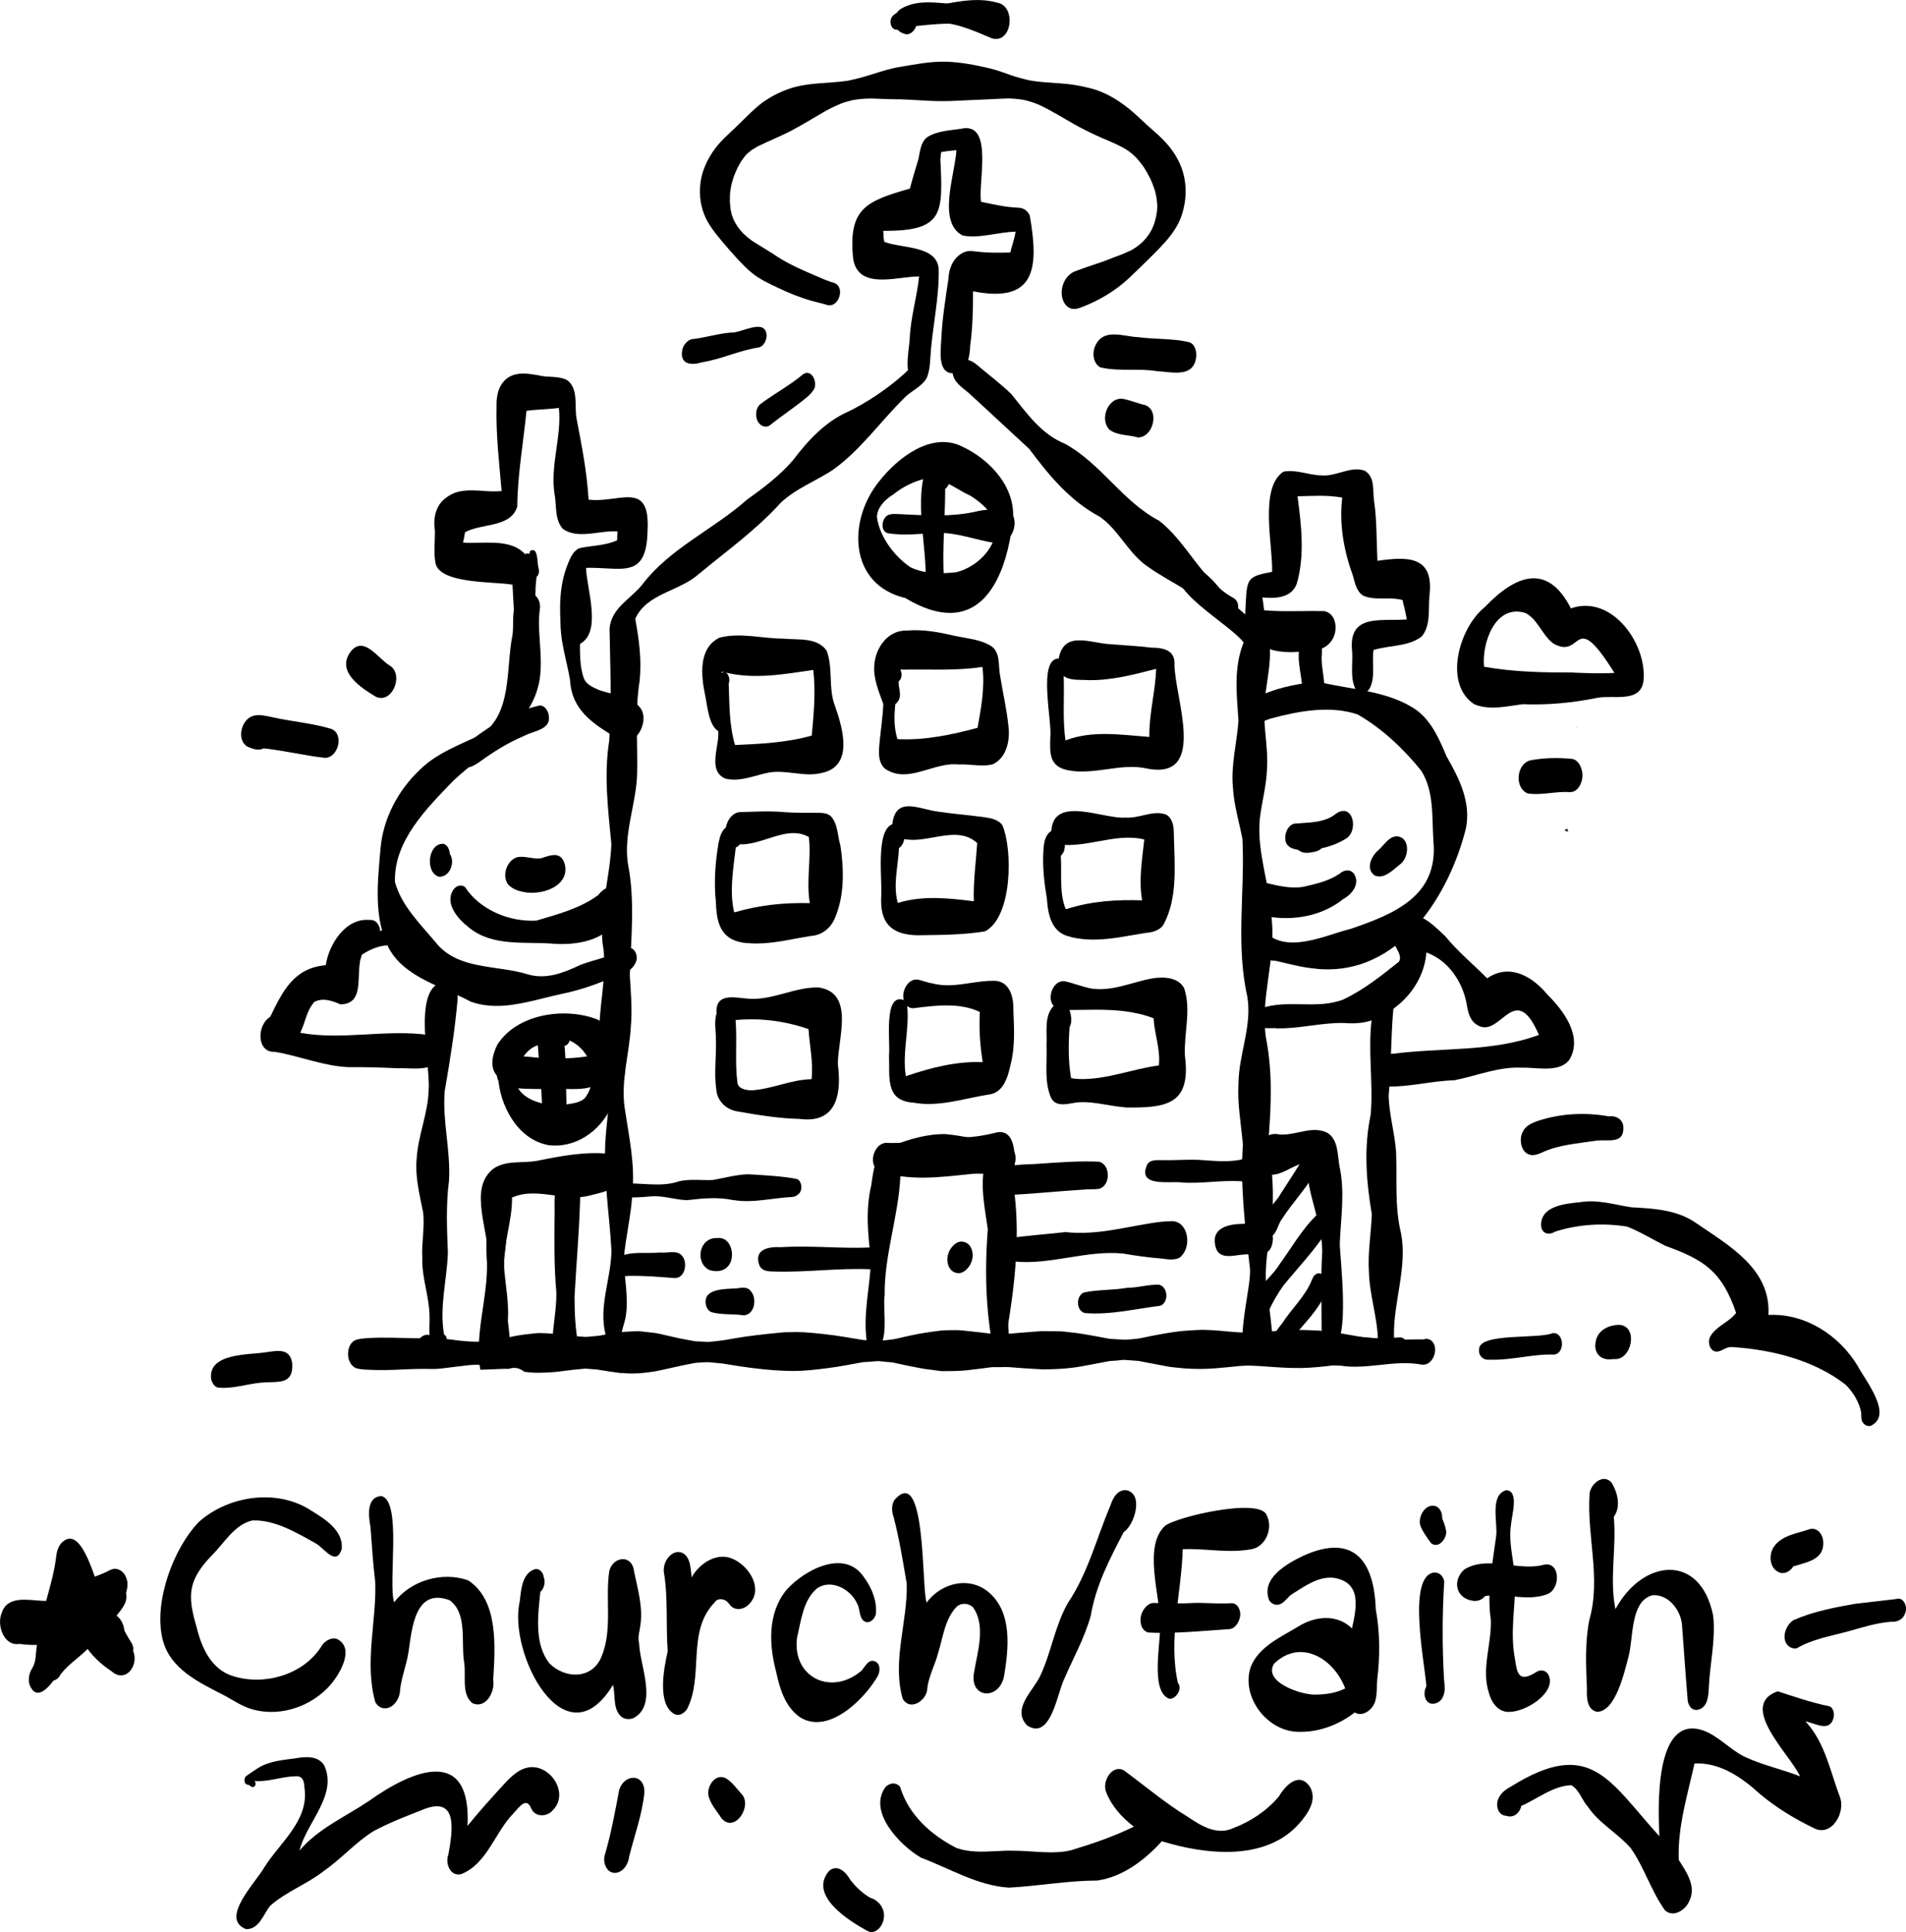 <?xml version="1.0" encoding="UTF-8"?>
<svg id="Layer_2" data-name="Layer 2" xmlns="http://www.w3.org/2000/svg" viewBox="0 0 210.69 213.56">
  <g id="_01_Social_Maze" data-name="01_Social Maze">
    <g id="SM_Right">
      <g id="Church_Faith" data-name="Church/Faith">
        <g>
          <path d="M68.74,151.79c-.92-.12-1.83-.25-2.74-.41-.44-.04-.87-.07-1.3-.1-.85.07-1.7.16-2.55.28-.88.12-1.75.17-2.64.18-.52,0-1.03-.04-1.55-.11-.12-.1-.25-.17-.39-.25-.41-.22-.88-.23-1.29-.08h-.19c-.18-.04-.35-.08-.53-.12-.5-.11-1.01-.17-1.52-.25-.41-.02-.81-.05-1.22-.07-.33-.02-.68.02-1.02.04-1.05.12-2.09.26-3.13.38-.52.06-1.06.04-1.58.03-.61,0-1.22,0-1.83.03-1.08.05-2.16.11-3.23.1-.55,0-1.1-.02-1.64-.05-.28-.02-.56-.04-.83-.11-.08-.01-.16-.04-.24-.07-.37-.16-.62-.52-.75-.89-.25-.75-.04-1.95.82-2.23.29-.09.58-.12.88-.15.53-.05,1.06-.07,1.59-.08.97-.01,1.95.01,2.92.04,1.08.04,2.16.02,3.25.03.9,0,1.79.13,2.68.25.54.05,1.07.11,1.61.12.57.02,1.14-.02,1.71-.06.86-.14,1.69-.3,2.54-.49.81-.18,1.64-.27,2.46-.36.79-.09,1.62,0,2.41.07.66.06,1.32.14,1.98.22.44.03.88.07,1.33.1.41-.04.82-.07,1.23-.11.49-.04.99-.18,1.48-.27,1.04-.19,2.09-.22,3.15-.26.21.02.41.04.62.07.31.04.62.07.93.1.49.05.98.18,1.46.29.51.11,1.01.22,1.52.34.57.12,1.15.21,1.72.32.49.02.98.05,1.46.07.65-.07,1.3-.12,1.94-.23.72-.13,1.44-.25,2.16-.36.7-.1,1.4-.18,2.1-.26.39-.05.78-.08,1.18-.12.37-.03.74-.09,1.11-.1.72-.01,1.44-.04,2.16.01.7.05,1.39.11,2.08.19,1.45.16,2.88.41,4.3.65.6.04,1.2.08,1.8.11.43-.05.87-.09,1.3-.14.5-.05.99-.19,1.48-.3,1.09-.25,2.18-.46,3.28-.6.48-.06.96-.14,1.45-.14.59,0,1.2-.04,1.79.03,1.06.11,2.12.23,3.18.36h1.86c.84-.07,1.69-.15,2.54-.21.51-.04,1.02-.09,1.53-.08.52,0,1.05.01,1.57.02.38,0,.78.07,1.16.11.47.04.93.1,1.4.18,1,.17,1.99.35,2.98.54.57.03,1.14.07,1.71.1.6-.05,1.2-.07,1.79-.19.65-.14,1.3-.27,1.95-.39.66-.12,1.31-.23,1.98-.32.71-.09,1.41-.13,2.13-.17,1.22-.07,2.45.06,3.66.17.61.05,1.2.1,1.81.12.64.02,1.26-.02,1.89-.06,1.02-.09,2.04-.2,3.06-.23,1-.03,1.99,0,2.98.05,1.82.11,3.6.52,5.3.78.04,0,.07,0,.11.01h0c.84.09,1.67.11,2.52.06.4-.04.79-.07,1.19-.09.61-.02.91.74.89,1.24-.01.52-.34,1.21-.95,1.19-.88-.02-1.75-.12-2.64-.09-.57.04-1.14.12-1.71.21-.62.1-1.24.25-1.87.37-1.19.21-2.41.34-3.61.42-1.3.09-2.59.03-3.89-.05-.63-.04-1.27-.1-1.9-.13-.27-.02-.55-.03-.82-.04-.39-.02-.8.02-1.19.04-1.75.17-3.49.39-5.25.31-.42-.02-.84-.03-1.26-.08-.5-.06-1.02-.09-1.51-.18-1.07-.2-2.14-.4-3.2-.61-.5-.04-.99-.07-1.49-.11-.29-.02-.62.05-.9.07-.3.02-.6.04-.77.05-1.02.2-2.04.39-3.07.58-1.05.19-2.13.29-3.2.32-.52.01-1.04.04-1.56,0-.61-.04-1.22-.07-1.82-.11-.52-.04-1.03-.08-1.55-.12-.32-.02-.65,0-.97.01h-.88c-.91.12-1.82.24-2.74.34-.88.1-1.75.09-2.64.1-.39,0-.82-.1-1.21-.14-.48-.05-.95-.12-1.42-.21-.98-.18-1.96-.39-2.94-.61-.54-.05-1.06-.1-1.59-.15-.11,0-.21.01-.31.02-.2.02-.41.03-.62.05-.27.02-.53.04-.8.05-1.3.24-2.6.5-3.91.66-1.27.16-2.55.32-3.82.31-2.59-.02-5.19-.39-7.74-.82-.44-.04-.88-.09-1.33-.13-.61-.06-1.25.04-1.73.06-.91.17-1.82.36-2.72.57-.41.09-.82.18-1.23.27-.51.11-1.02.18-1.54.24-.5.06-1.01.09-1.52.09-.38,0-.76-.02-1.14-.07l.06.04Z"/>
          <path d="M164.61,150.29c-.68.09-1.21-.48-1.11-1.15,0-1.85,6.55-1.1,8.13-1.78,1.3-.14,1.4,2.29.13,2.37-1.18-.04-2.33.12-3.49.28-1.05.14-2.1.29-3.15.29-.17,0-.34,0-.51-.01h0Z"/>
          <path d="M24.04,153.36c-.38-.11-.62-.57-.7-.92-.37-2.93,4.25-2.66,6.08-2.97,1.33-.18,2.66-.48,2.89,1.29.09,2.16-1.28,1.97-2.93,2.04-1.55.04-3.12.61-4.66.61-.23,0-.46-.01-.69-.04h0Z"/>
          <path d="M67.15,149.16c-.49-.43-.31-1.07-.2-1.61-.82-3.15.61-6.2.64-9.34-.23-4.16-.95-8.32-.64-12.5.13-1.88.5-3.76.2-5.64-.32-1.8-.79-3.57-.89-5.4-.14-3.51.98-6.96.34-10.48-.35-3.68.85-7.25.98-10.89-.36-3.79-.84-7.6-.24-11.4.3-4.3.11-8.21.04-12.45.23-2.3,2.35-3.23,3.62-4.84,3.08-4.04,7.84-6.06,11.57-9.38,1.83-1.3,3.62-2.66,5.09-4.36,1.67-2.2,3.57-4.27,6.14-5.39,2.11-1.03,4.28-2.5,5.99-4.02.73-.59,1.79-2.15,2.64-.97.77,1.72-1.48,2.46-2.43,3.46-2.64,2.59-4.82,5.73-7.84,7.92-1.93,1.31-4.19,2.1-5.89,3.74-2.7,2.98-5.96,5.3-9.05,7.86-2.16,1.92-5.73,2.11-7,4.93.42,2.3.73,4.55.48,6.88-.53,3.37-.2,6.73-.27,10.12-.06,3.39-1.53,6.67-1.02,10.08.81,4.07.34,8.22.21,12.33.11,1.89.29,3.8.11,5.7-.17,3.03-1.14,6.02-.66,9.07.46,3.09,1.13,6.07.84,9.19-.12,2.5-.75,4.92-.96,7.4.05,2.1.55,4.2.23,6.29-.13.83-.51,1.61-.54,2.45.09.62-.44,1.44-1.05,1.44-.15,0-.31-.05-.47-.17l.03-.02Z"/>
          <path d="M100.63,41.87c-.59-1.37-.17-2.97-.07-4.41.09-2.35.8-4.6,1.04-6.9-.58,0-1.27.08-1.98.17-2.28.28-4.88.55-5.31-2.12-.56-5.54,1.38-6.37,6.27-7.76.29-1.11.62-2.19.95-3.29.18-.84.24-1.83.95-2.39,1.21-.77,2.76-.75,4.14-1,3.16-.27,1.46,6.22,1.83,8.14,1.37.28,2.75.61,4.16.65.57.04.97.34,1.22.85.97,5.63.8,9.79-6.27,8.39,0,2.02-.04,4.04-.32,6.04-.03,1.16-.28,2.66-1.59,3-2.08.29-1.66-2.41-1.6-3.73.1-2.25.46-4.47.79-6.69.05-1.18.55-2.39,1.68-2.92.42-.21.93-.16,1.38-.1,1.35.16,2.47.15,3.78.11.18-.77.47-1.52.58-2.3-1.95.04-3.89.77-5.83.43-2.9-1.45-.82-6.89-.71-9.44-.49.04-.98.1-1.46.17-.08.01-.16.03-.23.05,0,.1-.02.2-.03.29-.02.25-.04.5-.05.52.28,5.98.4,7.92-6.31,7.89.02.41.02.82.11,1.21,1.86.75,5.74.37,6.01,2.93.09,3.28-.72,6.52-.91,9.79-.09.98-.03,2.32-1.07,2.81-.12.05-.24.08-.36.08-.31,0-.61-.17-.78-.48h0Z"/>
          <path d="M135.08,68.52c-2.11-2.71-5.41-3.9-8.14-5.84-2.2-1.45-3.25-4.11-5.39-5.57-3.29-1.76-5.6-4.57-7.78-7.49-2.25-2.06-4.46-4.15-6.71-6.2-.71-.6-1.64-1.17-1.75-2.18-.04-1.73,1.56-1.9,2.68-.91,1.26,1.07,2.61,2.07,3.8,3.23,1.71,2.1,3.28,4.41,5.9,5.48,4.02,2.18,6.36,6.38,10.44,8.52,3.12,2.41,4.72,6.63,8.22,8.54,1.07.6.33,2.63-.72,2.63-.18,0-.37-.06-.57-.2h.02Z"/>
          <path d="M138.63,150.63c-2.82-.28-.12-8.54-.48-10.58-.52-4.51-1.07-8.98-.76-13.54-.2-2.26-.62-4.49-.49-6.77.04-3.23,1.52-6.32.98-9.57-1.3-5.73-.25-11.68-.54-17.43-.36-1.88-.94-3.73-1.05-5.66-.25-2.5.44-4.94.61-7.42-.2-2.89-.55-5.88.57-8.64-1.47-2.02-9.05-6.04-7.06-8.56.25-.36.78-.62,1.18-.36,1.2.88,2.39,1.82,3.29,3.02,1.23,1.57,2.77,2.85,4.35,4.04,2.1,1.39.72,5.93.61,8.1-.35,2.61.4,5.19.21,7.8-.07,1.84-.57,3.61-.79,5.43-.36,3.8,1.18,7.47,1.33,11.26.43,4.38-1.32,8.66-.64,13.02.72,3.64.57,7.32.29,10.98.18,2.26.51,4.52.46,6.79.06,3.46-1.26,7.11-.59,10.51.26,1.73.44,3.52.62,5.24-.04,1.09-.84,2.33-2.01,2.33h-.1.01Z"/>
          <path d="M109.74,148.86c-1.21-6.43-.77-12.88.18-19.3h0c-3.45.16-6.93.95-10.39.45-.21,4.46-1.8,8.73-1.74,13.2-.27,1.36.71,6.11-1.39,5.84-.32-.11-.52-.41-.58-.74-.46-3.05.37-6.07.46-9.11-.35-2.71-.61-5.45.02-8.14.26-1.67.38-3.79,2.27-4.39,1.89-.74,3.93-1.35,5.97-1.31,2.16.21,4.39.74,6.39,1.47.82.91.76,2.24.96,3.39.92,5.09.44,10.5-.34,15.5-.36,1.25.55,3.16-.77,3.91-.1.04-.19.06-.28.06-.4,0-.74-.38-.77-.84h0Z"/>
          <path d="M96.81,129.19c-.73-.95-.12-2.74,1.11-2.87.58.04,1.19.02,1.8,0,1.46-.04,2.95-.08,4.21.58.45.41.43,1.16.08,1.63-.68.82-1.88.77-2.86.84-1.2.02-2.39.05-3.58.21-.29,0-.58-.18-.76-.4h0Z"/>
          <path d="M98.23,130.08c-1.11-.14-1.23-1.62-.73-2.42.62-1.16,2.14-1.26,3.3-1.38,3.3-.43,6.59-.09,9.87.39h.21c.67-.18,1.24.36,1.35,1,.23,1.16-.64,1.91-1.73,1.94-2.02.34-4.1-.06-6.14-.07-2.03.05-4.04.54-6.06.54h-.07Z"/>
          <path d="M109.84,136.72c-.47-.26-.64-.77-.71-1.27-.39-2.61-.93-5.32.08-7.86-.42-.05-1.15.1-1.94.25-1.79.33-3.88.66-3.4-1.22.37-.96,1.62-.95,2.48-.91,1.35.02,2.69-.25,3.99-.57,2.84-.28,1.54,5.86,1.6,7.6,0,.61.07,1.21.17,1.81.15.99-.68,2.33-1.71,2.33-.19,0-.38-.04-.57-.14v-.02Z"/>
          <path d="M46.08,148.7c.19-1.43,2.09-1.67,2.01,0-.03.85-.64,1.35-1.18,1.35-.5,0-.93-.41-.82-1.35h0Z"/>
          <path d="M47.98,149.29c-.73-1.11-.46-2.61-.5-3.88-.04-2.14-.86-4.18-.8-6.32-.1-1.7.29-3.4.09-5.09-.39-1.95-.9-3.93-.71-5.94.15-2.56,1.27-5.03,1.32-7.57.24-2.75-1.8-10.96,1.39-11.9,1.14-.29,1.93.89,1.81,1.93-.3,3.39-.84,6.73-1.42,10.08-.28,3.32.68,6.61.47,9.93-.34,2.66-.23,5.3-.12,7.97-.11,3.04-.96,5.98-.42,9.03.45.2.27.78.1,1.12-.04.4-.42.8-.81.8-.13,0-.26-.04-.39-.15h-.01Z"/>
          <path d="M52.06,110.73c-3.12-1.68-7.34-2.65-9.1-5.96-1.69-3.39-1.21-7.3-.9-10.94.27-3.32,1.95-6.5,4.37-8.76,1.85-1.84,4.46-2.77,6.72-3.86,3.53-2.27,2.75-7.42,3.5-11,.23-1.56-.38-3.97,1.52-4.62.97-.24,1.61.75,1.52,1.62-.33,2.26.2,4.52.07,6.79-.2,5.84-5.85,8.73-9.62,12.27-2.95,3.06-6.63,6.67-6.48,11.23.72,2.61,2.78,4.62,4.48,6.64,2.47,3.14,6.8,2.48,10.27,3.58,2.02.57,3.93-.21,5.74-1.06,1.62-.62,3.39-.9,4.93-1.75.96-.59,1.62.77,1.16,1.54-.62,1.3-2.45,1.61-3.58,2.02-1.51.61-3.07,1.09-4.66,1.41-2.31.5-4.72,1.31-7.1,1.31-.95,0-1.9-.13-2.84-.46h0Z"/>
          <path d="M68.28,81.64c-2.64-1.58-5.09-3.07-5.27-6.5-.46-2.72-1.57-5.53-.74-8.29h0c.1-.41.64-.79.97-.39,1.55,2.52.33,5.81,1.3,8.52.25.64.91.95,1.51,1.22,1.55.64,3.52.59,4.66,1.96,1.07,1.21-.04,3.79-1.53,3.79-.29,0-.59-.1-.9-.32h0Z"/>
          <path d="M54.02,145.84c-.26-2.07-.14-4.16-.09-6.24.36-3.23-2.35-8.14.64-10.44,1.45-.97,3.29-.53,4.91-.87,2.6-.52,5.28-1.04,7.93-.74.9.12,1.3,1.05,1.25,1.87-.09,2.04-1.75,2.29-3.36,2.7-1.33.38-2.7.2-4.06.01-1.58-.21-3.15-.43-4.64.25.04,2.5-.93,4.89-.87,7.39-.09,1.71,1.51,8.05-.89,8.2-.91-.2-.76-1.41-.81-2.12h-.01Z"/>
          <path d="M53.83,139.57c-.15-1.97,0-3.91.15-5.88.06-.83.15-1.8.85-2.36,1.61-.97,1.69,1.14,1.42,2.21-.2,1.93-.25,3.86-.56,5.77-.64,2.66,1.4,9.01.45,11.99-.37,0-.73.01-1.1.03-.61.02-1.21.06-1.82.07h-.13c-.66-3.99.84-7.87.74-11.84h0Z"/>
          <path d="M61.5,150.19c-.52-.44-.57-1.17-.44-1.8.05-1.85.47-3.67.44-5.52-.27-3-.22-5.98-.19-8.99,0-1.32-.21-3.34,1.35-3.86,1.73-.24,1.48,2.12,1.44,3.25-.11,3.36-.42,6.75-.59,10.09,0,1.72.08,3.46.39,5.13,0,.9-.78,1.98-1.66,1.98-.24,0-.49-.08-.73-.27h-.01Z"/>
          <path d="M43.24,149.05c0-.16.07-.33.17-.46.09-.12.24-.25.4-.25.32,0,.49.29.47.59,0,.16-.07.33-.17.46-.09.12-.24.25-.4.25-.32,0-.49-.29-.47-.59Z"/>
          <path d="M57.42,71.63c-.31-.33-.34-.9-.42-1.32-.16-1.88-.24-3.79-.35-5.68-1.96-.37-8.11-.04-8.52-2.43-.2-1.16-.04-2.36-.05-3.54-.23-1.36.08-2.86,1.28-3.68,1.2-.91,2.62-.81,4.04-.72.69.05,1.38.09,2.05.02-.27-3.13-.64-6.27-.56-9.43-.04-1.21.29-2.54,1.4-3.19.97-.56,2.15-.36,3.2-.18,1.07.29,2.26.02,3.24.56,1.24,1,.75,2.82,1,4.21.57,2.98,1.16,5.95,1.33,8.98.92.11,1.84,0,2.69-.11,2.32-.3,4.07-.6,3.83,3.63-.11,4.38-1.98,4.22-4.71,4.07-.65-.04-1.35-.07-2.09-.05.07,2.32,1.82,7.2-.74,8.44-1,.48-1.99-.46-2-1.47-.23-2.46-.23-5.05.72-7.38.26-.66.6-1.48,1.3-1.77,1.43-.31,2.84-.26,4.16-.87,0-.32.02-.65.03-.98-.68-.05-1.41.05-2.14.14-1.36.18-2.73.36-3.86-.39-.97-1.02-.7-2.59-.95-3.88-.5-3.19.81-6.36.48-9.52-1.18.16-2.39.16-3.58.32-.35,3.54-.99,7.05-1.02,10.59-.75,2.37-3.92,1.8-5.79,2.84,0,.03,0,.05,0,.08-.05.36-.12.7-.21,1.05.58.05,1.22.04,1.86.02,2.15-.04,4.44-.07,5.55,2.05.72,1.66-.4,3.4-.23,5.13-.05.74.51,4.56-.57,4.56-.1,0-.22-.04-.36-.11h0Z"/>
          <path d="M61.22,104.32c-3.16-.27-6.75.37-9.39-1.8-1.19-.91-2.74-2.67-1.7-4.19.29-.42.85-.61,1.27-.28,1.65,2.54,4.93,3.88,7.9,3.71,2.37-.71,4.83-1.34,6.82-2.82,1.91-2.39,3.91.47,2.38,2.43-1.38,2.28-3.87,2.97-6.37,2.98-.31,0-.62-.01-.92-.03h0Z"/>
          <path d="M58.37,98.67c-.78-.09-1.64-.3-2.18-.88-.76-.95-.18-2.71.99-3.04.45-.09.9-.02,1.35.05.43.07.87.14,1.31.06,1.12-.37,2.21-.78,2.61.73.43,2.09-1.83,3.09-3.62,3.09-.16,0-.32,0-.47-.02h0Z"/>
          <path d="M145.43,107.07c-1.43-.11-3.05-.55-4.39-.86-1.49-.05-3.84-.99-2.83-2.84.29-.49,1-.94,1.51-.46,2.48,2.64,6.78.45,9.56-.23,4.88-1.66,9.74-3.66,9.17-9.7-.18-2.61.11-5.48-1.35-7.79-1.94-2.42-4.34-4.68-7.03-6.22-3.05-1.02-6.49-.38-9.54.44-.78.21-1.58.78-2.39.48-2.54-3.06,5.79-4.55,7.71-4.5,3.59.87,7.66.95,10.76,3.12,1.67,1.26,2.51,3.24,3.3,5.11,1.4,2.43,2.72,5.07,2.13,7.96-1.83,7.3-7.05,15.57-15.26,15.57-.44,0-.88-.02-1.34-.07h0Z"/>
          <path d="M143.92,75.7c-.11-1.68-1.15-4.67.88-5.49,1.48-.25,1.36,1.56,1.29,2.54,0,1.21.37,2.41.3,3.62-.23.82-.63,1.15-1.04,1.15-.64,0-1.31-.8-1.43-1.81h0Z"/>
          <path d="M149.97,76.4c-.79-1.25-.41-2.93-.5-4.34-.5-4.31,3.17-3.36,6.04-3.59-.09-.5-.2-.99-.25-1.23-.09-.3-.16-.61-.22-.91-.65-.19-1.34-.18-2.01-.18-.82,0-1.64.02-2.36-.32-.7-.44-.9-1.38-1.1-2.14-1.02-2.79-1.55-5.72-1.2-8.69-1.73-.3-3.25-.18-4.94-.14.42,3.19.82,6.51-.08,9.64-.56,1.6-2.35,1.68-3.8,1.54,0,.03,0,.05.01.08.06.45.13.89.18,1.34,1.32.12,2.66.1,3.99.09.88-.01,1.75-.02,2.62,0,.92.15,1.33,1.05,1.28,1.91-.02,1.38-1.16,2.45-2.54,2.42-1.6.23-3.29.38-4.84-.16-2.7-.75-2.7-2.74-2.54-5.12.12-2.73.31-2.9,2.91-3.39.1-2.87-1.46-9.29,1.25-11.07,1.38-.29,2.82.4,4.23.41.7.06,1.4-.13,2.09-.33.89-.25,1.77-.5,2.64-.2,1.18.66.9,2.15,1.05,3.29.33,2.2.27,4.47.38,6.68,3.18-.45,6.17-.62,5.78,3.58-.21,1.55.2,3.47-.87,4.77-1.46,1.16-3.59.96-5.34,1.51-.21,1.39.24,2.96-.42,4.24-.21.34-.55.58-.89.58-.2,0-.4-.08-.57-.28h.02Z"/>
          <path d="M141.06,113.65h-.99c-.27,0-.54,0-.79-.1h.01c-.84-.29-.67-1.7.04-2.07,1.44-.52,2.97-.5,4.49-.47,1.59.03,3.19.05,4.7-.54,2.26-1.09,4.17-2.61,6.11-4.16.49-.71-.58-1.8-.78-2.56-.75-1.34.2-3.64,1.88-3.56,1.2.14,1.32,1.55,1.65,2.47,1.23,4.13-1.36,8.23-5.15,9.87-1.14.57-2.42.65-3.67.55-1.23-.03-2.46.13-3.68.29-1.13.15-2.25.3-3.38.3h-.44v-.02Z"/>
          <path d="M152.32,148.19c-.05-2.57-.94-5.05-1-7.63-.14-2.12.25-4.23.32-6.34-.62-3.68-.9-7.35-.12-11.03.3-3.56-.35-7.14.13-10.7.1-.8.22-1.68.82-2.27.89-.93,2.1.36,1.55,1.34-.29,3.16-.22,6.41-.52,9.6.07,2.11.69,4.14.83,6.25.11,3-.18,6,.55,8.95.7,3.76-.86,7.58-.79,11.29.1.74-.52,1.39-1.06,1.39-.33,0-.63-.24-.73-.84h.02Z"/>
          <path d="M148.21,150.96c-1.22-.11-3.02.16-3.62-1.18-.48-1.18.71-2.72,1.93-1.97.83.09,1.61.06,2.38.02.62-.03,1.25-.06,1.91-.02,1.55.11,3.09.36,4.65.26.67-.02,1.27-.02,1.89-.02.31-.1.63-.07.89.15.92.82.14,2.93-1.18,2.62-1.5-.27-3-.11-4.49.05-.92.1-1.84.2-2.77.2-.53,0-1.07-.03-1.6-.12h0Z"/>
          <path d="M146.5,148.56c-.38-.45-.38-1.14-.41-1.69.01-2.84-.11-5.68.07-8.51,0-3.36-1.76-6.43-1.69-9.82-1.32.05-2.37,1.17-3.69,1.3-1.48.21-2.02-1.02-1.86-2.24.15-1.19.96-2.37,2.2-2.25.8.16,1.62-.02,2.44-.19,1.06-.23,2.12-.46,3.15.05,1.23.73,1.13,2.43,1.35,3.67.63,2.84.16,5.69.04,8.55-.02,1.33,1.27,11.39-.92,11.39-.2,0-.42-.08-.68-.26h0Z"/>
          <path d="M140.41,101.36c-.53-.07-1.05-.22-1.56-.38-.43-.13-.81-.31-1.11-.65h0c-.62-.79-.27-2.11.55-2.62.39-.25.79-.29,1.24-.21,1.53.34,3.08.81,4.66.5,1.5-.35,2.7-.63,3.9-1.43.5-.46,1.27-.54,1.64.12.58,1.07-.29,2.16-1.21,2.66-1.81,1.46-4.08,2.13-6.37,2.13-.59,0-1.17-.04-1.76-.13h.02Z"/>
          <path d="M143.57,93.99c-.82-.67-.52-2.13.43-2.54.68-.15,1.39-.71,2.08-.37,1.1.7.61,2.72-.6,3.03-.31.08-.68.16-1.03.16-.32,0-.63-.07-.88-.28h0Z"/>
          <path d="M176.44,148.08c.31-1.12,1.43-1.6,2.49-1.64,2.23.06,1.48,3.95-.5,3.79h-.17s-.05,0,0,0c-.13.02-.25.03-.37.03-1.18,0-1.81-.96-1.45-2.17h0Z"/>
          <path d="M81.31,112.76c.19,2.38-.09,4.59.2,6.86.06.75.95.88,1.55.9,2.26-.12,4.36-1.19,6.65-1.23.2-1.85-.21-3.7-.34-5.54-2.02-.7-4.18-1.08-6.32-1.08-.58,0-1.17.03-1.74.08h0ZM88.35,123.68c-2.28-.05-4.54-.43-6.78-.82-1.27-.18-2.29-1.13-2.39-2.43-.27-1.84.02-3.69-.04-5.54,0-.95-.22-1.95.07-2.87-.19-2.43,2.2-1.69,3.74-1.61,1.32.05,2.57-.29,3.83-.63,1.21-.33,2.43-.66,3.7-.63,4.09.58,2.09,5.75,2.14,8.51.39,3.06-.06,6.08-3.4,6.08-.27,0-.56-.02-.88-.06h0Z"/>
          <path d="M100.13,118.96c2.76-.94,5.55-1.66,8.5-1.56-.3-1.83-.42-3.68-.32-5.54-2.18-1.05-4.82-.73-7.14-.44-.36.08-.66-.02-.89-.22.27,2.53-.57,5.19-.15,7.76ZM100.95,121.88c-3.17-.2-2.57-2.91-2.68-5.25.18-1.29-.66-6.95,1.63-6.09-.26-.91.41-2.37,1.51-2.26.49.07,1.2.38,1.63.41,1.41.39,2.81.18,4.21-.03.84-.12,1.68-.25,2.54-.25,1.82-.05,2.28,1.8,2.23,3.28.08,2,.2,4.04-.31,5.99-.29,1.34-.77,3.08-2.36,3.3-2.22.34-4.45,1.05-6.7,1.05-.57,0-1.14-.05-1.71-.15h0Z"/>
          <path d="M104.72,139.14c.02-.44.18-.88.45-1.23.24-.32.65-.67,1.08-.67.87,0,1.3.79,1.27,1.59-.02.44-.18.88-.45,1.23-.24.32-.65.67-1.08.67-.87,0-1.3-.79-1.27-1.59Z"/>
          <path d="M118.23,111.65c.18.61.32,1.29,0,1.89-.13,1.88-.16,3.77.17,5.63.28.07.57.07.86.1,3.04.1,5.87-1.11,8.84-1.5.2-1.75-.49-3.46-.58-5.21-2.08-.81-4.24-.95-6.41-.95-.96,0-1.93.03-2.88.03h0ZM124.39,122.4c-1.88-.13-3.95-.83-5.81-.47-.82.16-1.89.35-2.37-.53-.82-1.79-.44-3.93-.53-5.86.09-1.44-.3-3.21.79-4.35-.82-.87-.02-3.04,1.36-2.7.89.22,1.75.55,2.64.75,2.4.44,4.65-.7,6.96-1.1,1.2-.19,2.86-.12,3.47,1.11.8,2.36-.04,4.99.08,7.44.66,5.08-1.7,5.73-5.81,5.73h-.79v-.02Z"/>
          <path d="M142.1,92.91c-.15-.69.23-1.71,1-1.87,1.55-.14,3.29-.05,4.57-1.09,1.93-1.34,2.59,2,1.02,2.81-1.39.84-3.03,1.21-4.64,1.22-.76-.02-1.8-.18-1.96-1.07h.01Z"/>
          <path d="M151.96,96.77c-1.04-.71-.38-2.13.39-2.78.62-.53,1.09-1.44,1.96-1.55,1.61.02,1.49,2.3.49,3.07-.66.5-1.45,1.37-2.32,1.37-.17,0-.34-.03-.52-.11h0Z"/>
          <path d="M48.54,96.91c-1.54-.39-1.28-3.61.39-3.64.57.05.75.67.81,1.15.59.89,0,2.49-1.14,2.49h-.06Z"/>
          <path d="M117.66,93.95c-.07.22-.21.48-.4.65.13,2.03-.19,4.02.53,5.86.04,0,.07.01.11.02,2.71-.87,5.51-1.06,8.35-.96-.39-2.24,0-4.5.24-6.73-1.7-.41-3.39-.1-5.09.21-1.23.22-2.46.45-3.7.4.02.18,0,.36-.05.54h.01ZM118.35,103.55c-2.14-.4-2.5-2.46-2.63-4.24-.29-1.75-.5-3.5-.38-5.27.04-.8.15-1.73.88-2.2.16-2.77,2.9-2.3,5.37-1.82,1.09.21,2.12.42,2.86.35.63.05,1.27-.1,1.89-.24.87-.2,1.73-.4,2.56-.09.8.45.86,1.45.86,2.27.07,3.27.46,6.91-1.14,9.88-.39.67-1.34.9-1.98.93-1.95.31-3.85.74-5.76.74-.85,0-1.69-.08-2.55-.29l.02-.02Z"/>
          <path d="M117.78,81.84c3-1.14,6.17-.61,9.27-.38-.05-2.54.67-5,.75-7.53-2.46.64-4.94,1.3-7.52,1.25-.88-.08-1.97.1-2.7-.46.09,2.37-.14,4.76.2,7.12ZM118.17,85.16c-2.24-.39-2.11-1.91-2.07-3.64.24-1.71-1.44-8.72.93-8.73.59-3.18,3.55-1.66,5.76-1.58,1.49.13,2.98.18,4.47.38,1.25-.01,2.63.24,2.57,1.8-.05,3.55,3.73,12.81-2.95,11.58-1.52-.36-3.02-.15-4.53.06-.92.13-1.83.25-2.75.25-.47,0-.95-.03-1.42-.12h0Z"/>
          <path d="M98.63,54.72c-.84.57-1.67,1.38-1.69,2.44.28,2.15,1.89,4.3,3.68,5.53,1.57.77,3.38.75,5.08.56,2.48-.57,5.21-3.35,4.07-6.02-.66-1.12-1.46-1.75-2.46-2.41-1.48-.68-2.84-1.83-4.48-2.02-1.54.25-2.96.93-4.18,1.93h-.02ZM100.09,66.11c-6.28-1.48-6.43-8.56-2.91-12.9,2.03-2.59,5.73-5.5,9.12-3.88,3.23,1.49,6.21,4.75,5.62,8.53-.66,5.32-2.7,9.89-6.91,9.89-1.39,0-3.03-.5-4.93-1.64h.01Z"/>
          <path d="M102.31,64.7c.23-4.41-1.38-9.19.2-13.42,1.81-2.55,3.56,1.37,1.97,2.78,0,3.32-.34,6.62-.14,9.95.36.7-.07,1.77-.77,2.07-.12.06-.24.08-.35.08-.63,0-1.08-.79-.91-1.45h0Z"/>
          <path d="M110.02,60.02c-2.11-.3-4.12-1.15-6.28-1.11-1.84.06-3.71.33-5.54.04h0c-1-.19-.75-1.88.15-2.08.3-.08.61-.06.89-.05,3,.14,5.99.38,8.94-.34.77-.16,1.56-.16,2.34-.27.46-.14.97.07,1.26.43.91,1.13.06,3.42-1.42,3.42-.11,0-.23-.01-.35-.04h.01Z"/>
          <path d="M79.8,74.26s-.03.09-.04.14c.11-.06.2-.09.29-.08-.08-.02-.16-.04-.24-.06h0s0,0,0,0ZM80.55,75.54c.09,2.3.04,4.57.7,6.81,2.86-.12,5.71-.26,8.48-1.04.23-2.45.45-4.84.17-7.26-3.22.48-6.47,1.06-9.67.3.35.17.48.82.33,1.19h0ZM80.27,86.1c-2.14-.82-.73-3.58-.87-5.28-1.08-.67-1.2-2.81-1.46-4-.45-2.15-.76-5.21,1.61-6.34,2.27-.59,4.72.11,7.05.11,1.61.17,3.69-.18,4.77,1.32.75,1.93.16,4.18.94,6.15.86,2.46,2.1,6.67-1.52,7.39-1.02.25-2.04.12-3.06,0-.86-.1-1.73-.2-2.59-.08-1.31.22-2.64.81-3.98.81-.3,0-.59-.03-.89-.1v.02Z"/>
          <path d="M99.51,74.01c.25.42.21,1-.18,1.32-.02.9.54,1.76-.36,2.51-.14,1.29-.16,2.6.23,3.85.07,0,.15.01.22.02,2.97.11,5.8-.5,8.64-1.26.4-2.22.82-4.48.54-6.73-2.1.32-4.23.31-6.35.29h-1.27c-.49,0-.98,0-1.47.01h0ZM97.88,85.01c-.67-.55-.76-1.43-.71-2.24.11-1.66.41-3.3.47-4.96-.5-1.38-1.14-2.84-.99-4.35.15-1.91,1.53-3.83,3.6-3.76,1.78-.16,3.55.18,5.27.58,1.37.3,2.91.39,4.11,1.18.98.75.7,2.13.92,3.21.29,1.86.73,3.69.92,5.56.21,1.55-.18,3.55-1.75,4.26-.75.18-1.54.12-2.32.06-.49-.04-.98-.07-1.46-.05-1.08-.12-2.19.21-3.29.53-.94.28-1.88.56-2.79.56-.68,0-1.34-.16-1.98-.59h0Z"/>
          <path d="M81.33,93.7c-.27,2.34-.72,4.8-.18,7.13h.1c2.71-.79,5.46-1.07,8.27-1-.43-2.43.18-4.88-.11-7.31-1.45-.82-3-.31-4.56.19-1.02.33-2.06.66-3.07.62-.13.16-.29.29-.46.36h0ZM82.6,104.25c-2.8-.21-3.4-2.02-3.46-4.5-.24-2.18-.08-4.38.28-6.53.13-.63.29-1.34.82-1.76.13-.77.7-1.63,1.54-1.69,1.64-.05,3.29-.15,4.93,0,1.08.09,2.41.07,3.43.07.59.02,1.21-.04,1.69.37.8.85.74,2.18,1.07,3.25.4,2.64.46,5.53-.61,8.02-.46,1.13-1.47,1.92-2.7,1.98-1.98.32-3.97.83-5.99.83-.33,0-.67-.01-1-.05h0Z"/>
          <path d="M99.37,93.74c-.08,2.01-.68,4.07-.13,6.05h.07c2.75-.83,5.54-.51,8.34-.17-.08-2.15.23-4.29.37-6.43-1.36-1.25-3.09-.94-4.83-.63-1.11.2-2.21.39-3.23.19-.07.36-.26.8-.59,1h0ZM97.41,99.07c.13-1.85-.64-7.28,1.23-7.96.32-2.96,2.65-1.84,4.53-1.48,1.9.32,3.83.45,5.73.71.68.1,1.43.27,1.88.83,1.2,2.7,1.13,10.23-1.9,11.78-2.46.4-5.03.4-7.53.43-2.91-.08-4.1-1.44-3.94-4.31h0Z"/>
          <path d="M35.83,83.76c-2.24-.25-4.45-.81-6.7-1.04-.6.33-1.22.02-1.79-.19-1.25-.77-.66-3.07.68-3.41.7-.18,1.4.02,2.09.16,2.16.48,4.39.65,6.51,1.29,1.46.57.77,3.2-.7,3.2h-.1.01Z"/>
          <path d="M41.54,77.01c-1.66-1-4.39-2.76-2.8-4.95,1.45-1.94,3.13.83,4.36,1.52,1.4.87.52,3.57-.97,3.57-.18,0-.38-.04-.58-.13h0Z"/>
          <path d="M174.3,80.3s.04.06.06.09c0,.03-.02.05-.02.08-.01-.06-.02-.11-.03-.17h-.01Z"/>
          <path d="M173.26,91.9c-.11-.04-.22-.08-.34-.12.11-.05.22-.11.31-.19.04.11.09.22.13.33-.04,0-.07-.01-.11-.02h0Z"/>
          <path d="M118.2,34.03c-.52-.29-.78-.88-.83-1.45-.1-1.11.52-2.27,1.55-2.62.05-.02.11-.04.16-.06.03,0,.05-.02.22-.08.27-.09.52-.19.55-.2.65-.23,1.31-.45,1.97-.67.17-.06.35-.13.52-.19.3-.12.6-.24.71-.28.39-.15.78-.29,1.01-.38.31-.13.62-.27.93-.41.25-.14.5-.29.73-.46.18-.14.35-.28.51-.42.18-.17.34-.35.5-.54.12-.16.23-.32.35-.48.09-.16.18-.32.26-.47.08-.18.15-.35.22-.52.08-.26.16-.52.22-.79.05-.23.09-.47.12-.71.02-.23.02-.45.02-.68-.02-.24-.04-.48-.07-.73-.05-.28-.12-.55-.19-.83-.14-.44-.3-.86-.49-1.28-.23-.46-.48-.91-.76-1.34-.27-.38-.55-.73-.87-1.07-.27-.26-.55-.5-.85-.72-.89-.58-1.88-.97-2.86-1.39-.98-.43-1.95-.9-2.89-1.42-1.38-.77-2.72-1.63-4.16-2.29-.51-.21-1.03-.37-1.57-.5-.57-.1-1.13-.15-1.71-.17-.9.02-1.8.09-2.7.12-1.04.05-2.07.08-3.1.14-1.02.05-2.06.05-3.08,0s-2.05-.13-3.07-.16c-1.06,0-2.11-.05-3.16-.09-.71,0-1.4.05-2.1.17-.36.09-.71.18-1.07.29-.64.25-1.26.54-1.85.86-.13.07-.26.14-.27.15-1.17.69-2.34,1.39-3.53,2.03-1.25.67-2.58,1.18-3.85,1.81-.22.13-.44.26-.66.4-.15.12-.29.24-.44.37-.07.07-.14.14-.21.21-.18.23-.35.46-.51.7-.14.23-.26.46-.39.7-.13.3-.26.59-.38.9-.1.3-.19.6-.27.91-.06.29-.11.58-.15.88-.02.32-.03.63-.03.95.02.33.04.66.09.98.03.17.07.33.11.5.07.21.15.41.23.62.13.25.27.49.42.73.19.27.4.51.62.75.3.29.62.55.96.8.94.62,1.93,1.16,2.86,1.8,1.4.9,2.95,1.55,4.47,2.2h0c.05.02.1.04.1.04.17.07.33.14.34.15.34.14.68.28,1.02.39.15.05.32.08.46.16,1,.54.38,2.49-.73,2.41-.15-.01-.31-.08-.46-.12-.51-.14-1.02-.26-1.53-.4-1.28-.37-2.51-.87-3.71-1.45-.98-.46-1.96-.92-2.81-1.61-.58-.46-1.09-1.01-1.6-1.55-.53-.57-1.04-1.16-1.54-1.75-.73-.86-1.48-1.76-1.97-2.78-.57-1.19-.73-2.5-.59-3.8.16-1.4.77-2.7,1.6-3.83.65-.88,1.47-1.6,2.15-2.24.84-.8,1.64-1.64,2.52-2.41.97-.84,2.13-1.48,3.33-1.92,2.13-.8,4.44-.64,6.66-.96.96-.19,1.89-.45,2.83-.75.96-.3,1.9-.61,2.89-.77,1.71-.28,3.43-.64,5.18-.59,1.62.05,3.22.36,4.8.73.82.19,1.63.5,2.43.78.65.23,1.32.4,1.99.55,1.16.21,2.31.26,3.48.34,1.11.07,2.23.27,3.31.55,1.52.39,2.89,1.21,4.12,2.18.66.52,1.26,1.11,1.88,1.68.64.6,1.33,1.15,1.95,1.78,1.02,1.03,1.82,2.23,2.23,3.63.44,1.53.37,3.11-.1,4.62-.34,1.11-1.01,2.11-1.77,2.98-.92,1.04-1.93,2.01-2.81,2.86-.22.22-.44.43-.66.64-.18.18-.36.35-.47.45l-.12.12h0c-1.56,1.46-3.46,2.59-5.47,3.32-.21.07-.42.12-.63.12s-.39-.05-.59-.15l.05.03Z"/>
          <path d="M99.87,3.7c-1.19-.38-1.31-1.95-.37-2.67,1.56-.97,3.33-.81,5.1-.65,1.16.1,2.33.21,3.44,0,.96-.05,1.05,1.35.56,1.92-.49.6-1.29.5-2.05.4-.37-.05-.73-.1-1.05-.07-1.42-.06-2.82.11-4.23.24-.13.46-.56.92-1.04.92-.12,0-.24-.03-.36-.09h0Z"/>
          <path d="M127.81,41.01c-.92-.14-1.86-.14-2.79-.14-1.16,0-2.3,0-3.41-.27-.88-.53-.91-1.83-.41-2.62.95-1.68,3.07-.77,4.61-.71,1.85.25,3.75.12,5.59.54.73.18.92,1.15.81,1.77-.2,1.32-1.14,1.61-2.2,1.61-.74,0-1.55-.14-2.2-.17h0Z"/>
          <path d="M126.63,46.92c-.64-.22-1.35-.56-1.77-1.11-.25-.42.12-1.23.66-1.09.36.16.66.45,1.04.59.2.09.38.21.56.32.51.31.2,1.3-.37,1.3-.04,0-.08,0-.12-.01h0Z"/>
          <path d="M75.45,38.54c.16-.52.69-1.1,1.24-1.07,1.39-.18,2.74-.61,4.15-.71.38.02.91-.15,1.45-.32,1.11-.34,2.3-.68,2.45.54.04.55-.29,1.31-.89,1.43-2.14.32-4.11,1.3-6.23,1.63-.37.12-.73.18-1.05.18-.84,0-1.41-.46-1.12-1.68Z"/>
          <path d="M85.78,45.81c-.73-.25-.16-1.46.36-1.71.84-.25,3.46-3.29,3.95-1.8.18,1.08-1.23,1.2-1.94,1.59-.95.22-1.38,1.17-2.11,1.7-.02.12-.11.24-.22.24h-.05v-.02Z"/>
          <path d="M125.71,48.33c-1-.27-2.16-.19-3.03-.8-1.15-1.06-.3-3.52,1.33-3.46.88.13,1.72.52,2.59.71,1.63.62.85,3.57-.78,3.57h-.11v-.02Z"/>
          <path d="M62.29,122.13c.8-.16,1.84-.17,2.41-.81,1.55-2.18.67-5.19-1.73-6.31-.35,1.29-1.96.11-2.9.4-1.54.13-2.48,1.46-2.87,2.82-1.13,2.97,2.8,4.19,5.1,3.9h-.01ZM60.5,126.55c-3.32-.67-5.27-4.38-5.44-7.54-1.03-.91-.62-2.49-.07-3.56,2.18-3.39,7.42-4.15,11-2.78,3.62,1.76,3.96,6.72,1.59,9.66-1.23,2.72-4.02,4.68-7.08,4.23h0Z"/>
          <path d="M59.93,123.25c0-2.26-.23-4.51-.41-6.75-.04-1.28-.5-2.88.56-3.88,1.55-1.09,2.32,1.18,2.27,2.4.29,2.6.16,5.23.31,7.84.16.84-.23,2.01-1.15,2.19-.97.2-1.62-.94-1.59-1.8h0Z"/>
          <path d="M61.21,120.37c-1.41,0-2.81.04-4.22-.1-.8-.02-1.75-.21-2.01-1.09-.78-3.31,2.89-2.31,4.86-2.25,1.84.13,3.77.08,5.51-.24.75-.07,1.21.84,1.28,1.45.25,2.88-3.56,2.12-5.42,2.22h0Z"/>
          <path d="M51.06,84.65c-1.09-1.1.14-2.27,1.1-2.89,2.23-1.69,4.63-3.12,7.38-3.75.55-.16.98.45,1.09.91.43,1.77-1.6,1.82-2.71,2.43-1.78.75-3.39,1.76-4.94,2.89-.52.35-1.31.88-1.92.41Z"/>
          <path d="M57.24,71.99c0-3.42-.49-7.03.33-10.35.22-.39.74-.6,1.13-.33,1.12.98.45,2.73.5,4.02-.06,2.23-.5,4.42-.38,6.66-.02,1.36-1.55,1.38-1.58,0Z"/>
          <path d="M58.1,71.02c-.28-.05-.37-.38-.35-.62.34-3.07.06-6.62.85-9.5.92-.54.76,1.35.92,1.86.12.36.07,1.05-.43,1.04.07,2.27-.5,4.49-.51,6.77-.02.24-.22.51-.48.46h0Z"/>
          <path d="M109.63,4.23c-2.11-.89-4.37-1.93-6.7-1.72-1.29.18-2.53.67-3.83.78h0c-.66-.04-.82-.96-.5-1.43.52-.66,1.5-.75,2.28-.91,3.16-.15,6.27-1.55,9.43-.64,2.04.44,1.56,4.57-.67,3.93h-.01Z"/>
          <path d="M83.75,46.56c-.29-.58-.22-1.46.3-1.89,1.55-1.17,3.28-2.07,4.76-3.33h0c1.02-.59,1.66,1.13,1.06,1.85-.23.32-.49.58-.8.82-1.26,1.04-2.62,1.92-3.89,2.94-.49.43-1.16.15-1.43-.4h0Z"/>
          <path d="M81.09,132.66c-1.72-.37-3.42-.2-5.14,0-1.37-.03-2.7-.56-4.07-.41-1.14.1-2.34.18-3.47.02-.53-.23-.53-1.17,0-1.4,2.22-.26,4.48.46,6.67-.3,1.22-.28,2.5-.08,3.74-.14,1.29-.23,2.59-.6,3.91-.63,1.53.09,4.02.22,5.42.54.54.33.58,1.29.09,1.68-.2.16-.42.28-.69.29-2.15.1-4.29.7-6.46.34h0Z"/>
          <path d="M85.34,140.54c-.52,0-1.17-.11-1.39-.66-.67-1.78.99-2.1,2.37-2.02,3.32-.21,6.62.18,9.93.03,1.34-.12,1.42,2.34.14,2.42-3.68-.19-7.36.38-11.04.23h-.01Z"/>
          <path d="M74.48,141.27c-1.66-.14-3.32-.27-4.98-.24-1.32.26-1.91-1.24-1.04-2.1,1.35-.68,3.05-.32,4.53-.49.77.11,1.78-.32,2.37.33.73.78.36,2.63-.88,2.5Z"/>
          <path d="M110.97,132.11c-1.05-.19-1.21-1.79-.58-2.49,1.12-1.09,2.94-.84,4.38-.98,2.24-.15,4.47-.33,6.71-.23,1.31.31,1.3,2.68,0,3-.53.09-1.07.01-1.61.08-2.99.18-5.94.51-8.9.62h0Z"/>
          <path d="M130.63,130.7c-1.43-.16-4.99.55-3.8-2.01.35-.55,1.13-.44,1.69-.45,1.29.03,2.59-.08,3.88-.04,1.58.1,3.16.29,4.72,0,.73-.4,1.38.48,1.33,1.16.04.65-.52,1.49-1.24,1.21-2.2-.14-4.39.29-6.59.14h0Z"/>
          <path d="M112.1,139.43c-.93-.12-1.36-1.27-.86-2.02.41-.69,1.39-.68,2.09-.77,1.47-.17,2.95-.27,4.42-.45,3.72.4,6.92-.68,10.52-1.13.45-.04.9-.08,1.35-.08,1.72.11,2.06,2.64,1.07,3.74-.48.71-1.64.47-2.24.4-1.36-.11-2.97-.32-4.24-.55-4.05-.43-8.04,1.28-12.11.87h0Z"/>
          <path d="M134.34,137.7c-.45-2.01,1.49-2.4,3.04-2.42,1.56-.11,3.27-.51,3.33,1.65-.09,1.71-1.08,1.89-2.55,1.73-1.32-.15-3.42.94-3.82-.96Z"/>
          <path d="M119.92,145.14c-.97-.25-1.01-1.87-.12-2.27,1.56-.34,3.22-.24,4.8-.52,1.26-.01,2.34-.39,3.55-.34.97.27,1.06,1.93.13,2.32-2.75.34-5.55,1.04-8.36.81h0Z"/>
          <path d="M82.22,145.39c-1.17-.18-2.4-.03-3.54-.34-.29-.08-.5-.37-.6-.64-.6-2.04,2.07-1.91,3.36-2,.53-.07,1.17-.21,1.54.29.73.79.47,2.62-.77,2.69h.01Z"/>
          <path d="M78.39,140.37c-1.62-.82-1.12-3.64.94-3.52.91-.11,1.48.71,1.57,1.54.17,1.58-1.01,2.48-2.51,1.98h0Z"/>
          <path d="M139.86,136.63c-1.62-1.51,1-3.33,1.71-4.68.96-1.5,1.95-2.99,2.86-4.52.33-.81,1.27-1.06,1.62-.12.23.62-.05,1.26-.39,1.78-1.04,2.07-2.75,3.76-3.97,5.68-.52.65-.67,2.4-1.84,1.85h.01Z"/>
          <path d="M138.85,145.35c-1.59-1.83,1.6-3.93,2.48-5.44,1.39-1.89,2.57-4.04,4.27-5.65.93-.5,1.61.87,1.2,1.63-1.4,2.22-3.25,4.16-4.92,6.19-.63.9-1.05,1.61-1.51,2.55-.14.7-.92,1.24-1.52.72Z"/>
          <path d="M141.05,148.88c-.76-.83.15-1.96.66-2.57,1.06-1.67,2.63-3.05,3.34-4.92v.02c.14-.4.44-.75.91-.64,1.07.33.79,1.78.39,2.55-1.02,2.08-2.85,3.57-4.14,5.46-.3.42-.83.51-1.18.11h.02Z"/>
          <path d="M173.95,74.35c1.5.06,3.01.12,4.51.03-4.61-7.37-3.43-1.39-6.74-3.24-1.25-.91-1.68-2.62-3.07-3.37-3.34-1.09-4.87,3.29-4.6,5.93,3.29.59,6.58.64,9.91.64h-.01ZM163.02,77.88c-3.55-2.25-1.7-8.56,1.12-10.78,3.32-3.48,6.89-4.99,9.51.15,4.52-1.6,8.45,3.93,8.02,8.04-.34,2.45-3.36,1.51-5.08,1.84-2.73.56-5.48.82-8.27.71-1.73.22-3.61.7-5.3.03h0Z"/>
          <path d="M168.87,87.7c-1.53-.62-1.24-3.42.43-3.68,1.45-.26,2.96-.28,4.43-.14.82.09,1.2,1.14,1.2,1.83,0,.77-.48,1.88-1.41,1.85-1.55-.12-3.12.39-4.65.14Z"/>
          <path d="M43.95,118.08c-1.8-.08-3.6-.14-5.4-.12-2.78-.11-5.41-1.23-8.14-1.69-2.1.11-2.02-3-.55-3.86,1.38-2.83,2.62-5.43,6.15-5.72.35-2.33,2.2-5.25,4.84-5,1.36-.12,1.6,2.19.45,2.64-3.15.98,0,6.63-3.66,6.69-.92-.4-2.03-.8-2.98-.22h.05c-.83.93-.97,2.26-1.52,3.36,4.69.86,9.57-.44,14.29.26.96.22,1.27,1.38,1.08,2.25-.46,1.97-3.1,1.31-4.61,1.42h0Z"/>
          <path d="M39.18,106.17c-.54-.21-.51-.95-.25-1.38.62-1.02,1.92-1.23,2.9-1.76,1.03-.46,2.1-1.38,3.29-1.01.87.22,1.18,1.27.99,2.06-.34,1.33-1.4,1.42-2.31.54-1.35-.38-2.78.22-3.9.97.08.47-.34.69-.73.58h0Z"/>
          <path d="M153.28,120.09c-1.91-.63-1.17-3.63.77-3.62,5.34-.69,10.96-.17,16.06-2.08-2.84-6.57-4.39,1.25-7.23-1.41-.41-.47-.59-1.07-.7-1.67-.32-2.3-1.67-4.62-3.77-5.7-1.49-.8-3.82-.85-3.3-3.18.83-2.85,3.51,0,4.68,1.09,1.38,1.7,3.07,3.07,4.6,4.62,2.46-1.69,4.95-.25,6.64,1.77,1.79,1.78,3.96,4.63,2.47,7.2-1.09,1.52-3.62.85-5.26.91-2.58-.14-4.98.9-7.48,1.39-2.5.06-4.99.77-7.48.68h0Z"/>
        </g>
        <path d="M28,188.97c-1.09-.27-2.07-.93-3.03-1.47-2.89-1.5-6.32-3-7.05-6.53-.87-4.02,1.25-9.84,4.07-12.75,3.3-2.94,8.74-3.71,12.48-1.2,1.49.91,3.49,2.18,3.31,4.18-.61,2-1.91-.03-2.83-.57-2.15-1.21-4.54-2.64-7.02-2.57-1.98.41-3.16,2.52-4.46,3.81-2.71,2.79-2.78,4.48-1.73,8.01.54,2.26,1.64,4.69,4.05,5.4,3.43,1.07,7.68-.14,9.68-3.21.31-.61,1.07-1.12,1.77-.91,1.95.96.46,3.59-.48,4.8-1.62,2.02-4.18,3.27-6.77,3.27-.67,0-1.34-.08-2-.26h.01Z"/>
        <path d="M41.5,188.2c-1.26-4.36.14-9.05-.02-13.32-.25-2.03-.37-4.08-.53-6.12-.22-1.18-.47-3.33,1.23-3.39,2.28.6.69,9.59,1.39,11.74,1.83-2.42,5.32-3.43,8.17-2.43,3.41,2.21,2.99,7.45,2.78,11.01.23,1.28-.8,3.25-2.3,2.57-1.28-1.01-.65-3.16-.93-4.61-.33-2.16.39-5.34-1.59-6.77-3.82-1.42-4.16,3.11-4.54,5.71-.21,1.4-.76,2.74-.93,4.14,0,.66-.3,1.35-.8,1.77-.26.22-.57.33-.87.33-.4,0-.79-.2-1.04-.63h-.02Z"/>
        <path d="M68.84,189.87c-1.16-.77-.77-2.44-1.08-3.63-5.3,8.76-11.63-3.51-10.31-9.21.15-1.25.24-3.08,1.63-3.56.53-.18.98.36,1.02.84.22.55.08,1.25-.37,1.65-.26,2.57-.7,5.77,1.02,7.92,1.72,1.7,4.66,1.77,5.71-.69,1.29-2.99.42-6.41.89-9.53.4-1.62,2.51-1.89,2.73,0,.41,1.95.99,3.91.72,5.92-.08.71-.34,1.37-.15,2.07.07,2.43,2.1,6.78-.6,8.25-.19.08-.38.12-.58.12-.22,0-.43-.05-.63-.16h0Z"/>
        <path d="M74.64,189.51c-2.07-1-1.25-5.14-.83-6.99-.22-2.95.06-5.86-.43-8.77h0c-.09-.94.52-2.08,1.53-2.2,1.38,0,1.46,1.77,1.53,2.81.94-1.64,2.97-2.94,4.81-1.93,1.67.87,3.13,3.28,1.55,4.89-.57.6-1.55.8-2.12.07-.18-.27-.43-.51-.76-.59-.35-.08-.7-.02-.9.3-3.18,3.23-1.16,8.18-3.1,11.86h0c-.25.32-.61.6-.99.6-.1,0-.2-.02-.3-.06h0Z"/>
        <path d="M88.33,189.74c-1.54-1.12-2.14-3.09-2.52-4.88-.81-3.04-.98-6.53,1.12-9.11,1.97-2.22,6.47-4.63,8.59-1.38.86,1.14,1.46,2.67,1.29,4.1-.14.44-.52.89-1.02.84-.89-.2-.66-1.43-1.05-2.07-.7-1.58-2.89-2.76-4.43-1.66-1.55,1.3-1.76,3.6-2.21,5.46-.54,4.43,3.85,6.46,7.14,3.62.4-.46.8-1.37,1.55-.99.56.31.5,1.13.23,1.61-1.21,2.09-4.05,5.07-6.74,5.07-.67,0-1.33-.18-1.96-.61h.01Z"/>
        <path d="M99.78,187.76c-1.19-4.18.56-8.49.45-12.7-.41-2.46-.82-4.94-1.44-7.35-.23-.61-.27-1.33.08-1.9,3.54-4.12,2.98,9.78,3.56,11.34,1.64-2.25,4.89-3.01,7.04-.99,2.43,2.25,2.02,6.09,1.53,9.06-.51,2.8-3.91,2.56-3.32-.41.38-2.27,1.31-5.09-.11-7.13-.49-.5-1.35-.55-1.86-.04-1.3,1.39-1.47,3.4-2.03,5.14-.34,1.32-1.05,2.54-1.18,3.9h0c-.05.88-.91,1.73-1.72,1.73-.37,0-.74-.18-1-.64h.01Z"/>
        <path d="M113.54,190.73c-1.75-1.84.66-3.81,1.45-5.49,1.23-2.63,1.61-5.5,3.05-8.05,2.22-3.29,3.15-7.11,4.68-10.71.26-.82.78-1.86,1.79-1.76,1.96.41.89,3.86-.3,4.64-1.54,2.95-3.07,5.88-3.63,9.2-.68,2.5-1.98,4.77-2.99,7.14-.64,1.36-1.26,5.36-3.08,5.36-.29,0-.6-.1-.96-.32h0Z"/>
        <path d="M129.27,187.78c-2.26-.82-.83-6.6-1.04-8.6-.04-2.98-1.85-8.27.55-10.52,1.36-1.04,10.57-3.15,11.24-1.17.74,1.4-.09,3.5-1.72,3.76-1.53.28-3.07.18-4.6.08-.99-.07-1.98-.13-2.96-.09-.14,4.92-1.63,9.91-.53,14.8.52.58-.17,1.74-.9,1.74h-.05.01Z"/>
        <path d="M126.89,180.44c-.79-.25-.96-1.28-.72-1.98.18-.61.77-1.36,1.49-1.27,1.52.01,2.69.09,4.13,0,.7-.03,1.34,0,1.96.02.76.03,1.5.06,2.31,0,.71-.05,1.07.69,1.04,1.3-.04.64-.51,1.55-1.25,1.57-2.46.16-4.94.41-7.41.41-.51,0-1.03-.01-1.54-.04h0Z"/>
        <path d="M140.87,183.86c-1.41,2.07,3.19,3.62,4.77,3.45,1.05-.02,2.11-.2,3.06-.68-.84-2.24-2.83-4.02-4.94-4.02-.97,0-1.96.37-2.89,1.25h0ZM143.62,191.43c-3.48.04-6.5-3.84-5.36-7.19.91-2.27,3.38-3.3,5.33-4.5,1.84-1.12,4.23-1.34,5.86.26.52-2.36,1.09-5.11-2.05-5.6-1.67-.16-3.14.91-4.49,1.75-.58.34-.79.88-1.36,1.15-.48.21-1.02.02-1.27-.45-.91-2.41,1.99-4.02,3.8-4.89,5.59-2.51,7.82.61,8,5.93.47,2.57.47,5.18.16,7.77-.07.77,0,1.54-.2,2.3-.22.93-1.33,1.89-2.29,1.33-1.69,1.31-3.8,2.14-5.95,2.14h-.2.02Z"/>
        <path d="M157.63,187.86c-.2-.35-.2-.79-.08-1.17.03-.09.07-.19.12-.28-.11-2.26-2.21-12.19.85-12.59.65-.02,1.01.43,1.12.96h.01c-.23,3.59-.23,7.24-.03,10.79.05.65.19,1.32-.1,1.94-.15.48-.67.82-1.14.82-.3,0-.58-.14-.75-.46h0Z"/>
        <path d="M158.2,170.59c-.38-.52-1.04-1.44-1.21-2.01-.24-.97.55-2.38,1.66-2.11.56.17.79.8.77,1.34.17.46.36.91.43,1.4.11.66-.49,1.56-1.15,1.56-.17,0-.34-.06-.5-.19h0Z"/>
        <path d="M166.23,189.15c-.85-.25-1.38-1.09-1.61-1.91-.93-2.7.27-5.44.18-8.18-.46-3.11.18-6.15.58-9.22.22-1.48-.76-4.56,1.11-5.12,1.47.05.61,2.8.55,3.73-.38,2.33.51,4.59.46,6.92-.08,2.66-.55,5.32-.04,7.97.23,1.61.42,2.66,2.23,1.56.5-.38,1.15-.36,1.48.23.92,1.9-2.41,4.1-4.37,4.1-.21,0-.4-.02-.57-.08h0Z"/>
        <path d="M162.87,176.95c-1.93-.23-2.38-2.2-1.02-3.46,1.48-.92,3.21-.71,4.94-.51,1.27.15,2.54.3,3.71.02,2.01-.62,2.07,2.68.51,3.22-1.25.48-2.59.36-3.92.23-.98-.09-1.97-.18-2.93-.03-.28.36-.68.54-1.11.54h-.18Z"/>
        <path d="M175.42,186.72c-.1-2.56-.24-5.14.27-7.68,1.31-4.59-.3-9.29.02-13.92.11-1.11,1.54-2.3,2.45-1.22.66,1.1,1.04,2.64.23,3.77.32,3.41-.5,6.82.18,10.2,3.01-5.57,9.39-6.25,10.8.7.31,2.61-.38,5.46-.48,8.03-.04.89-.12,2.09-1.15,2.38-.79.2-1.21-.6-1.2-1.27-.23-2.69-.4-5.39-.61-8.09-.13-1.65-1.51-3.43-3.27-3.29-2.49.66-2.08,4.78-2.65,6.82-.45,1.66-1.39,6-3.45,6.07-1.14-.2-1.18-1.59-1.14-2.51h0Z"/>
        <path d="M27.23,213.25c-3.04-1.13,1.11-5.25,1.98-6.83,1.73-2.76,4.96-5.18,4.45-8.77-.05-.72-.13-1.38-1.03-1.31-1.52.04-2.98.65-4.52.53.24.16.17.62-.13.66-.22.02-.38-.2-.54-.25-.5-.02-.5-.62-.27-.93.8-.54,1.62-1.21,2.59-1.47.92-.3,1.89-.39,2.84-.51,1.13-.21,2.59-.34,3.26.81,1.46,3.3-1.99,6.26-2.75,9.37,2.07-2.44,5.06-3.72,7.66-5.47,4.9-3.5,11.35-6.1,10.91,2.75,1.23-1.54,2.56-3,3.89-4.46.82-.89,1.76-1.91,3.04-2.03,2.34-.2,4.31,2.95,2.5,4.75-.61.75-1.93.8-2.37-.15-.57-1.44-1.38-.11-2,.52-2.04,2.09-2.91,5.59-5.77,6.7-1.2.3-1.78-1.2-1.41-2.15h0c.5-2.73,1.12-6.73-3.06-4.88-1.76.68-3.51,1.37-5.18,2.26-2.01,1.23-3.57,3.07-5.5,4.4-1.87,1.48-4.2,2.3-5.98,3.89-.72.93-1.2,2.56-2.59,2.56h-.03.01Z"/>
        <path d="M66.82,205.17c.71-2.39,1.16-4.85,1.62-7.29.54-1.85,2.84-1.89,2.79.25-.23,2.41-1.09,4.72-1.68,7.07-.07.8-.63,1.74-1.51,1.82h-.09c-.88,0-1.29-1.07-1.13-1.85Z"/>
        <path d="M79.81,201.06c-.53-.81-1.21-1.55-1.48-2.5-.26-1.03.68-2.55,1.85-2.03.75.41,1.24,1.18,1.82,1.8.94,1.02-.1,3.16-1.3,3.16-.29,0-.6-.13-.89-.43h0Z"/>
        <path d="M184.05,211.16c-1.51-2.09-2.28-4.71-3.77-6.85-1.44-1.67-3.5-2.74-4.75-4.59-.67-.74-.94-1.87-1.83-2.39-2,.05-3.74,1.51-5.54,2.29-.13.75-.86,1.38-1.62,1.1-1.04-.04-1.29-1.32-.81-2.1.3-.55.81-.87,1.34-1.17,8.79-5.46,10.81-.57,16.36,5.52-.15-3.16-.55-13.35,4.7-11.74,1.8.6,3.05,2.14,4.73,2.96,1.96.92,4.11,1.37,6.12,2.16-1.05-2.36-6.93-7.82-2.48-9.4,1.84.59,3.72,1.25,5.66,1.64.56.15.64.91.5,1.37-.45,1.54-2.04.5-3.08.32,2.15,2.31,2.7,5.41,3.77,8.26.75,1.74-.88,4.63-2.91,3.5-2.11-1.02-4.13-2.25-5.93-3.77-1.99-1.81-4.38-3.48-7.2-3.34-.77,3.49-1.89,7.07-1.74,10.66.84,1.32,1.95,2.89,1.19,4.49-.28.74-1.07,1.42-1.85,1.42-.3,0-.6-.1-.87-.34h0Z"/>
        <path d="M197.84,182.05c-1.06-.7-.51-2.43.44-2.98,2.13-.93,4.49-1.39,6.77-1.79,1.52-.16,3.04-.37,4.55-.53.82-.28,1.29.85,1.01,1.51-.18.7-.84,1.05-1.52,1-1.68.11-3.28.65-4.89,1.09-1.88.51-3.89.84-5.57,1.84-.08.02-.15.03-.22.03-.19,0-.38-.07-.57-.17h0Z"/>
        <path d="M196.94,173.89c-1.29-.29-1.51-1.87-.88-2.88.89-1.33,2.6-1.5,3.98-1.98.85-.24,1.44.57,1.5,1.32.17,2.06-1.78,2.31-3.3,2.79-.26.4-.69.74-1.16.74h-.14Z"/>
        <path d="M101.76,205.31c-2.28-1.34-5.87-5.06-3.88-7.77.51-.53,1.21-.54,1.62-.02.92,3.07,3.41,5.31,6.23,6.75,1.43.5,2.91.42,4.4.35.64-.04,1.29-.07,1.93-.05,2.06,0,4.43.45,6.4-.07,2.4-.73,4.68-1.51,6.88-2.59-1.31-.98-2.48-2.29-3.07-3.83h0c-.46-1.12.59-3.04,1.92-2.42,2.37,1.73,4.63,3.67,7.16,5.2,1.46.99,3.2,2.04,4.98,1.21,1.93-.73,3.7-1.91,5.03-3.49.75-1.27,2.29-2.82,3.46-1.04.81,1.45-.26,2.95-1.21,4.03-3.7,4.19-10.34,3.45-15.18,1.95-1.86,2.07-4.34,3.96-7.16,4.35-3.28,0-6.49.61-9.75.78-3.47-.22-6.55-2.13-9.76-3.33h0Z"/>
        <path d="M205.98,157.32c-.29-.32-.22-.75-.24-1.14-.18-1.13-.91-2.32-1.71-3.11-3.5-2.73-8.14-3.88-12.51-4.17-.59-.07-1.02.33-1.55.48-.9.2-1.29-.96-.92-1.64.62-1.14,2.08-1.57,2.86-2.62-1.55-4.54-3.48-5.85-7.82-7.41-1.38-.69-2.79-1.56-4.21-2.12-2.66-.44-5.43-.26-7.98.55-.71.45-1.49.22-1.55-.68-.05-2.16,2.66-2.41,4.29-2.57,1.91-.34,3.81.27,5.69.56,2.45.14,4.99.26,7.08,1.69,3.66,2.52,8.37,5.09,8.07,10.21,4.05-.21,7.82,2.23,9.87,5.64.83,1.57,3.97,5.43,1.45,6.61-.07.02-.13.03-.2.03-.24,0-.47-.11-.62-.31h0Z"/>
        <path d="M95.94,213.47c-2.1-1.14-6.62-3.96-4.29-6.67.93-.8,1.89.16,2.34.99.61.77,1.32,1.47,2.18,1.97,1.09.33,1.78,1.38,1.48,2.51-.14.62-.67,1.29-1.31,1.29-.13,0-.26-.03-.39-.09h0Z"/>
        <path d="M169.17,127.65c-1.04-.19-1.29-1.72-.86-2.51.29-.68.96-.98,1.62-1.22,2.57-.85,5.26-.99,7.92-.52.87-.11,1.64.39,1.6,1.33,0,1.35-1.04,1.33-2.06,1.32-.37,0-.75-.01-1.06.05-1.99.31-4.04.43-5.89,1.3-.34.15-.67.28-1.02.28-.08,0-.16,0-.24-.02h-.01Z"/>
        <path d="M3.23,186.09c-.12-.56.02-1.22.34-1.71.47-.74.35-1.72.52-2.56-.66.03-1.3-.03-1.95-.11-1.71.29-2.52-2.06-1.96-3.4.52-1.67,2.21-1.54,3.72-1.42.42.04.84.07,1.2.07.46-1.67.94-3.33,1.13-5.05.07-.52.24-1,.59-1.39,2.13-2.08,3.55,3.79,4.17,5.13h0c.22-.16.44-.32.66-.47.3-.2.53-.29.88-.37v.02c1.23-.23,1.78,1.6,1.23,2.5-.22.47-.57.86-.88,1.26.42.29.7.82.81,1.29v.02c.25,1.03-.15,2.43-1.25,2.77-.53.86-1.67.62-2.05-.24-.2-.07-.41-.14-.58-.2-.02,0-.05-.01-.07-.02-.98,1.01-2.25,1.79-3.07,2.91-.14.31-.42.57-.75.64-.48.64-1.14,1.35-1.73,1.35-.37,0-.71-.27-.96-1.01h0Z"/>
        <path d="M12.3,184.71c-2.03-1.3-5.08-4.51-2.62-6.73.86-.56,1.79.29,2.02,1.12.98,1.09,2.21,1.96,2.94,3.25.66,1.21-.12,2.84-1.26,2.84-.34,0-.7-.14-1.08-.48h0Z"/>
        <path d="M9.78,180.89c-.66-.4-.81-1.28-.68-1.98.09-.46.3-.9.54-1.32-1.88.38-2.33-2.16-.66-2.76.93-.37,1.88-.65,2.79-1.08.37-.2.77-.43,1.2-.31.7.2,1.01.8,1.12,1.48.12,1.89-1.67,3.21-2.39,4.83-.27.57-.77,1.29-1.4,1.29-.16,0-.33-.05-.51-.15h0Z"/>
        <path d="M13.53,182.83c-1.09-1.57-2.48-3.02-2.74-5-.17-.75.56-1.92,1.37-1.3.47.54.87,1.29.64,2.01.6,1.04,1.13,2.11,1.77,3.12.23.38.23.92-.07,1.27-.12.14-.29.21-.45.21-.2,0-.39-.1-.51-.3h0Z"/>
      </g>
    </g>
  </g>
</svg>